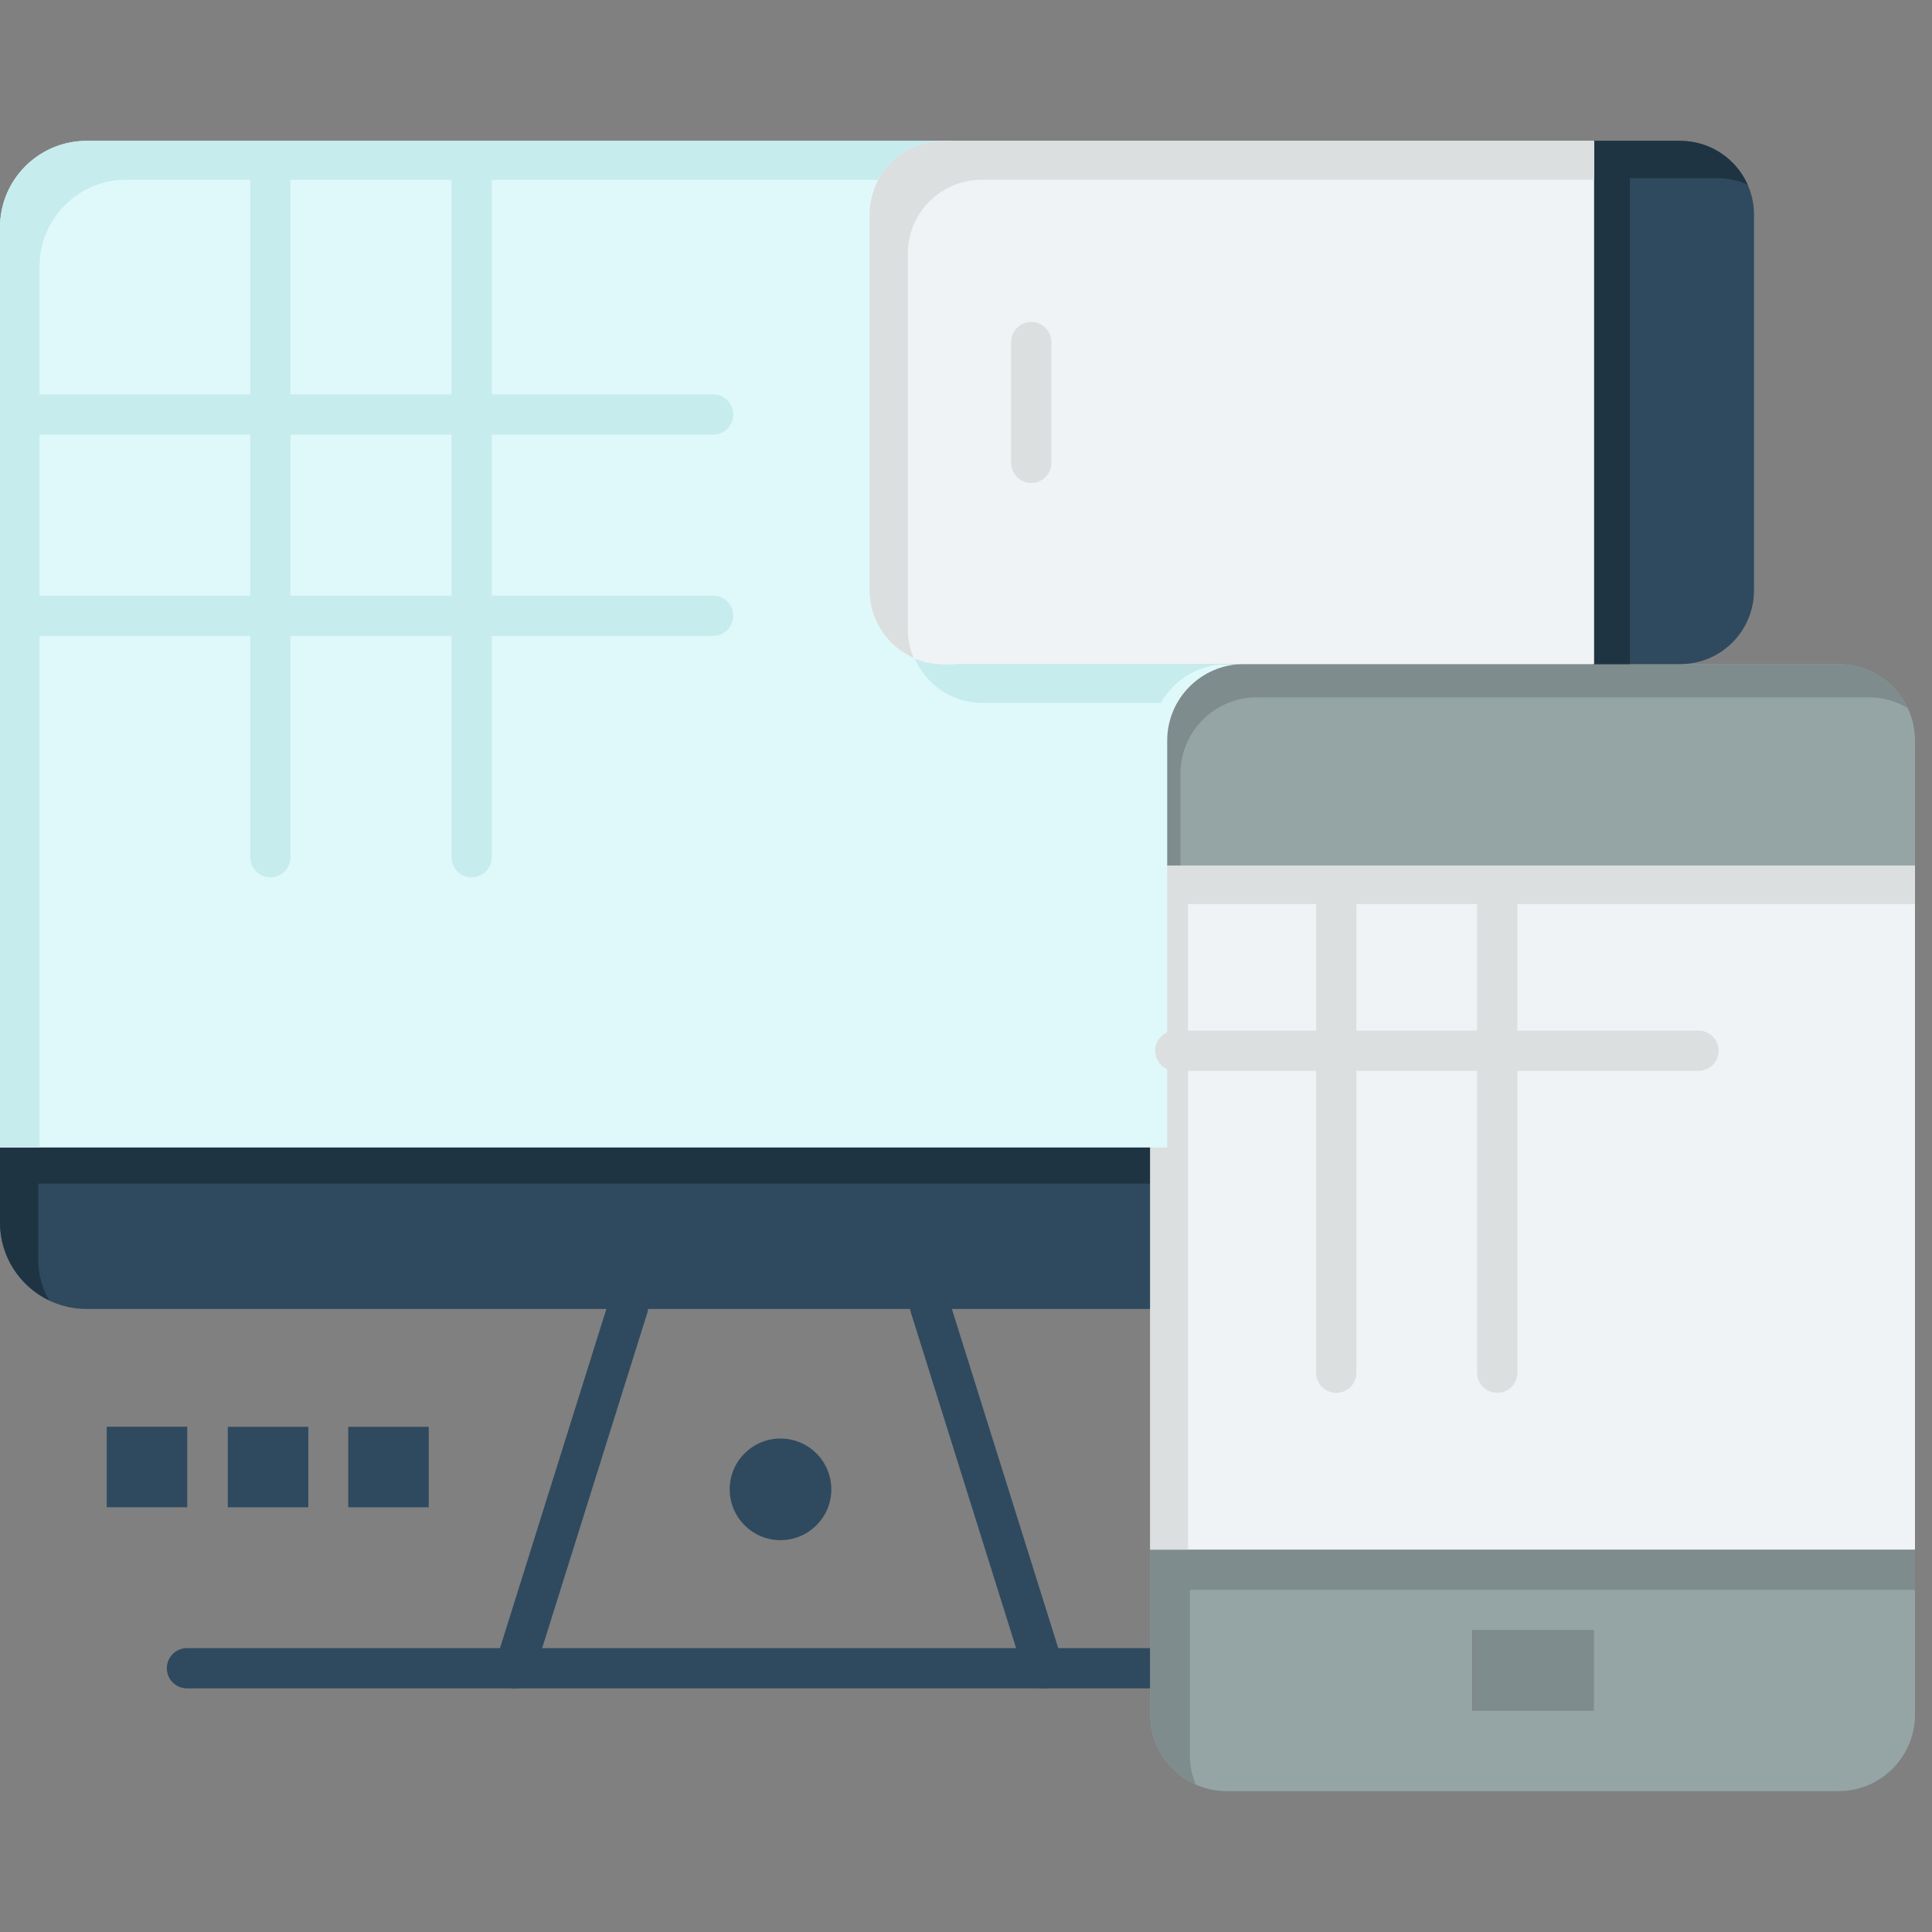 <svg width="48" height="48" viewBox="0 0 48 48" fill="none" xmlns="http://www.w3.org/2000/svg">
<rect x="0" y="0" width="48" height="48" fill="#808080" stroke="none"/>
<g clip-path="url(#clip0_5770_4096)">
<path d="M28.659 41.947H25.938C25.661 41.947 25.438 41.723 25.438 41.447C25.438 41.171 25.661 40.947 25.938 40.947H28.659C28.935 40.947 29.158 41.171 29.158 41.447C29.158 41.723 28.935 41.947 28.659 41.947Z" fill="#2F4A5F"/>
<path d="M19.391 35.74C20.089 35.74 20.654 36.305 20.654 37.003C20.654 37.7 20.089 38.265 19.391 38.265C18.694 38.265 18.129 37.7 18.129 37.003C18.129 36.305 18.694 35.74 19.391 35.74Z" fill="#2F4A5F"/>
<path d="M8.652 35.448H10.652V37.448H8.652V35.448Z" fill="#2F4A5F"/>
<path d="M5.66 35.448H7.66V37.448H5.66V35.448Z" fill="#2F4A5F"/>
<path d="M2.652 35.447H4.652V37.447H2.652V35.447Z" fill="#2F4A5F"/>
<path d="M25.925 41.947C25.712 41.947 25.515 41.811 25.448 41.597L22.633 32.618C22.55 32.354 22.696 32.074 22.96 31.991C23.223 31.909 23.504 32.055 23.586 32.319L26.402 41.298C26.485 41.561 26.339 41.842 26.075 41.924C26.025 41.94 25.975 41.947 25.925 41.947Z" fill="#2F4A5F"/>
<path d="M12.789 41.947C12.74 41.947 12.689 41.94 12.64 41.924C12.376 41.842 12.23 41.561 12.312 41.298L15.128 32.319C15.211 32.055 15.492 31.909 15.755 31.991C16.018 32.074 16.165 32.354 16.082 32.618L13.266 41.597C13.2 41.81 13.002 41.947 12.789 41.947Z" fill="#2F4A5F"/>
<path d="M12.778 41.947H4.645C4.368 41.947 4.145 41.724 4.145 41.447C4.145 41.171 4.368 40.947 4.645 40.947H12.778C13.054 40.947 13.278 41.171 13.278 41.447C13.278 41.724 13.054 41.947 12.778 41.947Z" fill="#2F4A5F"/>
<path d="M25.928 41.947H12.789C12.513 41.947 12.289 41.723 12.289 41.447C12.289 41.171 12.513 40.947 12.789 40.947H25.928C26.204 40.947 26.428 41.171 26.428 41.447C26.428 41.723 26.204 41.947 25.928 41.947Z" fill="#2F4A5F"/>
<path d="M47.577 38.5V42.6C47.577 43.649 46.726 44.5 45.677 44.5H30.478C29.429 44.5 28.578 43.649 28.578 42.6V38.5H47.577ZM39.578 42.5V40.5H36.578V42.5H39.578Z" fill="#95A5A5"/>
<path d="M29.562 43.6V39.5H47.577V38.5H28.578V42.6C28.578 43.376 29.044 44.041 29.71 44.337C29.614 44.11 29.562 43.861 29.562 43.6Z" fill="#7E8C8D"/>
<path d="M28.999 28.508V32.521H2.15C0.963 32.521 0 31.559 0 30.371V28.508H28.999Z" fill="#2F4A5F"/>
<path d="M0.95 31.271V29.408H28.999V28.508H0V30.371C0 31.223 0.496 31.957 1.215 32.305C1.046 31.998 0.95 31.646 0.95 31.271Z" fill="#1F3442"/>
<path d="M47.577 21.499V38.499H28.578V21.499H47.577Z" fill="#EFF3F6"/>
<path d="M29.516 33.483V22.462H47.577V21.499H28.578V38.499H29.516V33.483Z" fill="#DBDFE0"/>
<path d="M47.577 18.4V21.5H28.578V18.4C28.578 17.351 29.429 16.5 30.478 16.5H45.677C46.726 16.5 47.577 17.351 47.577 18.4Z" fill="#95A5A5"/>
<path d="M29.328 19.225C29.328 18.176 30.179 17.325 31.228 17.325H46.427C46.781 17.325 47.111 17.423 47.395 17.592C47.091 16.947 46.437 16.5 45.677 16.5H30.478C29.429 16.5 28.578 17.351 28.578 18.4V21.5H29.328V19.225Z" fill="#7E8C8D"/>
<path d="M30.899 16.5C29.85 16.5 28.999 17.351 28.999 18.4V28.508H0V5.65C0 4.463 0.963 3.5 2.15 3.5H23.832C22.82 3.5 21.999 4.321 21.999 5.333V14.667C21.999 15.679 22.82 16.5 23.832 16.5H30.899Z" fill="#DFF9FB"/>
<path d="M22.727 16.361C23.008 17.011 23.655 17.466 24.409 17.466H28.838C29.165 16.89 29.782 16.5 30.492 16.5H23.425C23.178 16.5 22.942 16.45 22.727 16.361Z" fill="#C7ECEE"/>
<path d="M0.983 15.467V6.617C0.983 5.43 1.946 4.467 3.133 4.467H22.217C22.526 3.892 23.133 3.5 23.832 3.5H2.15C0.963 3.5 0 4.463 0 5.65V28.508H0.983V15.467Z" fill="#C7ECEE"/>
<path d="M43.578 5.333V14.667C43.578 15.679 42.757 16.5 41.745 16.5H39.578V3.5H41.745C42.757 3.5 43.578 4.321 43.578 5.333Z" fill="#2F4A5F"/>
<path d="M40.495 4.426H42.662C42.933 4.426 43.189 4.486 43.42 4.591C43.135 3.949 42.493 3.5 41.745 3.5H39.578V16.5H40.495V4.426Z" fill="#1F3442"/>
<path d="M39.605 3.5V16.5H23.438C22.427 16.5 21.605 15.679 21.605 14.667V5.333C21.605 4.321 22.427 3.5 23.438 3.5H39.605Z" fill="#EFF3F6"/>
<path d="M22.555 15.634V6.3C22.555 5.288 23.377 4.466 24.388 4.466H39.605V3.5H23.438C22.427 3.5 21.605 4.321 21.605 5.333V14.667C21.605 15.415 22.055 16.058 22.698 16.343C22.606 16.125 22.555 15.885 22.555 15.634Z" fill="#DBDFE0"/>
<path d="M36.602 40.501H39.601V42.501H36.602V40.501Z" fill="#7E8C8D"/>
<path d="M25.621 11.999C25.345 11.999 25.121 11.775 25.121 11.499V8.499C25.121 8.223 25.345 7.999 25.621 7.999C25.897 7.999 26.121 8.223 26.121 8.499V11.499C26.121 11.775 25.897 11.999 25.621 11.999Z" fill="#DBDFE0"/>
<path d="M17.718 14.799H12.218V10.799H17.718C17.994 10.799 18.218 10.575 18.218 10.299C18.218 10.022 17.994 9.798 17.718 9.798H12.218V4.298C12.218 4.022 11.994 3.798 11.718 3.798C11.442 3.798 11.218 4.022 11.218 4.298V9.798H7.218V4.298C7.218 4.022 6.995 3.798 6.718 3.798C6.442 3.798 6.218 4.022 6.218 4.298V9.798H0.719C0.443 9.798 0.219 10.022 0.219 10.299C0.219 10.575 0.443 10.799 0.719 10.799H6.218V14.799H0.719C0.443 14.799 0.219 15.022 0.219 15.299C0.219 15.575 0.443 15.799 0.719 15.799H6.218V21.299C6.218 21.575 6.442 21.799 6.718 21.799C6.995 21.799 7.218 21.575 7.218 21.299V15.799H11.218V21.299C11.218 21.575 11.442 21.799 11.718 21.799C11.994 21.799 12.218 21.575 12.218 21.299V15.799H17.718C17.994 15.799 18.218 15.575 18.218 15.299C18.218 15.022 17.994 14.799 17.718 14.799ZM7.218 14.799V10.799H11.218V14.799H7.218Z" fill="#C7ECEE"/>
<path d="M42.199 25.605H37.699V22.105C37.699 21.83 37.475 21.605 37.199 21.605C36.923 21.605 36.699 21.83 36.699 22.105V25.605H33.699V22.105C33.699 21.83 33.475 21.605 33.199 21.605C32.923 21.605 32.699 21.83 32.699 22.105V25.605H29.199C28.923 25.605 28.699 25.829 28.699 26.105C28.699 26.382 28.923 26.605 29.199 26.605H32.699V34.105C32.699 34.382 32.923 34.605 33.199 34.605C33.475 34.605 33.699 34.382 33.699 34.105V26.605H36.699V34.105C36.699 34.382 36.923 34.605 37.199 34.605C37.475 34.605 37.699 34.382 37.699 34.105V26.605H42.199C42.475 26.605 42.699 26.382 42.699 26.105C42.699 25.829 42.475 25.605 42.199 25.605Z" fill="#DBDFE0"/>
</g>
<defs>
<clipPath id="clip0_5770_4096">
<rect width="47.998" height="48" fill="white"/>
</clipPath>
</defs>
</svg>
